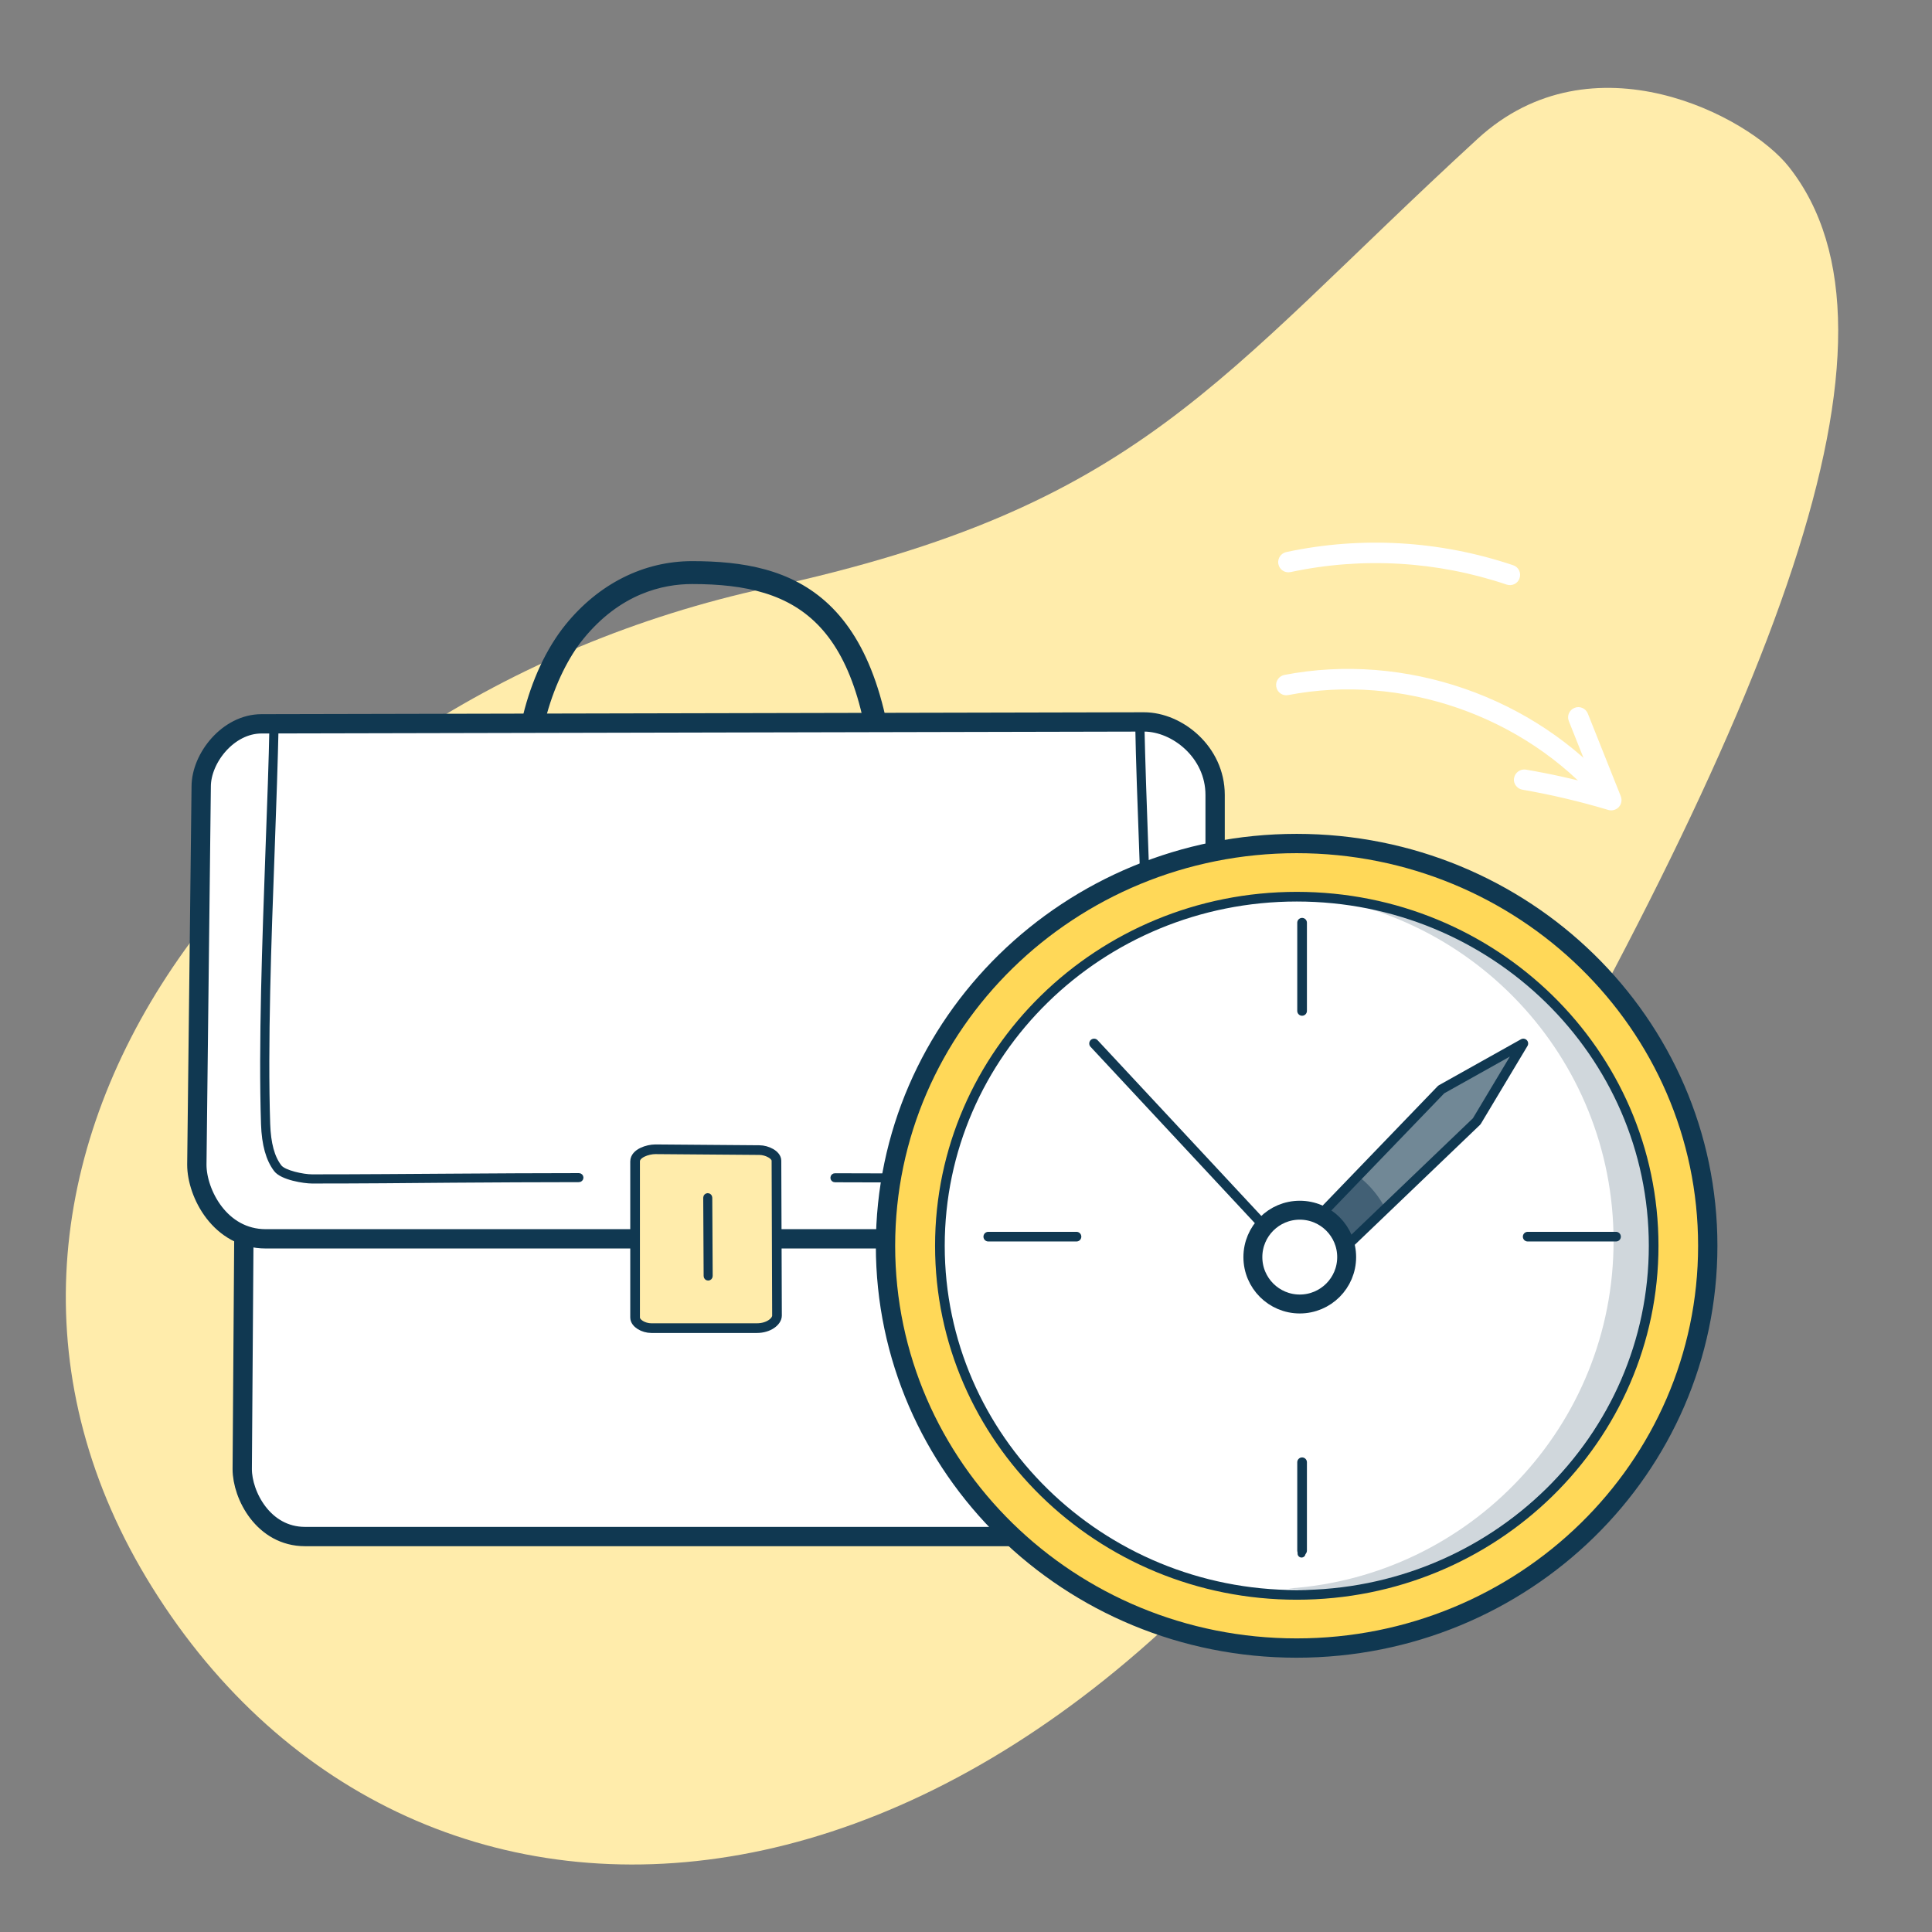 <?xml version="1.0" encoding="UTF-8"?>
<svg xmlns="http://www.w3.org/2000/svg" xmlns:xlink="http://www.w3.org/1999/xlink" version="1.1" id="Ebene_1" x="0px" y="0px" viewBox="0 0 141.73 141.73" style="enable-background:new 0 0 141.73 141.73;" xml:space="preserve">
<rect x="0" y="0" width="141.73" height="141.73" fill="#808080" stroke="none"/>
<style type="text/css">
	.st0{clip-path:url(#SVGID_00000129887053204557212400000004291860014806214059_);fill:#FFECAB;}
	.st1{fill:none;stroke:#103851;stroke-width:0.709;stroke-linecap:round;stroke-linejoin:round;}
	.st2{fill:#FFFFFF;}
	.st3{fill:none;stroke:#FFFFFF;stroke-width:0.283;stroke-miterlimit:10;}
	.st4{fill:#103851;}
	.st5{fill:none;stroke:#103851;stroke-width:0.45;stroke-miterlimit:10;}
	.st6{fill:none;stroke:#103851;stroke-width:1.417;stroke-miterlimit:10;}
	.st7{fill:none;stroke:#103851;stroke-width:1.417;stroke-linecap:round;stroke-linejoin:round;stroke-miterlimit:10;}
	.st8{fill:#FFECAB;}
	.st9{fill:none;stroke:#103851;stroke-width:0.709;stroke-miterlimit:10;}
	.st10{fill:none;stroke:#103851;stroke-width:0.283;stroke-miterlimit:10;}
	.st11{fill:#FFD858;}
	.st12{clip-path:url(#SVGID_00000093167601098733905770000005585770085218907021_);fill:#D0D7DC;}
	.st13{fill:#718896;}
	.st14{clip-path:url(#SVGID_00000010307060683264812670000012702651717090927023_);fill:#426075;}
	.st15{fill:none;stroke:#103851;stroke-width:0.709;stroke-linecap:round;stroke-linejoin:round;stroke-miterlimit:10;}
	.st16{fill:none;stroke:#103851;stroke-width:1.388;}
</style>
<g>
	<g>
		<defs>
			<rect id="SVGID_1_" x="-1" y="0.73" width="141.73" height="141.73"></rect>
		</defs>
		<clipPath id="SVGID_00000068654804510622832500000003512252648209877132_">
			<use xlink:href="#SVGID_1_" style="overflow:visible;"></use>
		</clipPath>
		<path style="clip-path:url(#SVGID_00000068654804510622832500000003512252648209877132_);fill:#FFECAB;" d="M56.31,43.12    c27.45-5.96,32.81-15.24,52.09-32.94c8.41-7.72,19.9-1.66,22.83,2.06c9.71,12.29-0.61,39.14-25.12,80.9    c-30.7,52.31-75.61,54.35-94.95,23.3C-7.65,86.26,17.82,51.48,56.31,43.12L56.31,43.12z"></path>
	</g>
	<line class="st1" x1="78.15" y1="91.05" x2="71.6" y2="91.05"></line>
	<path class="st2" d="M93.76,50.32c0,0.02,0,0.03,0.01,0.05c0.06,0.33,0.38,0.55,0.71,0.48c8.36-1.61,17.37,1.51,22.95,7.95   c0.22,0.25,0.61,0.28,0.86,0.06c0.26-0.22,0.28-0.61,0.06-0.86c-5.86-6.76-15.32-10.04-24.1-8.35   C93.93,49.72,93.72,50.01,93.76,50.32L93.76,50.32z"></path>
	<path class="st3" d="M93.76,50.32c0,0.02,0,0.03,0.01,0.05c0.06,0.33,0.38,0.55,0.71,0.48c8.36-1.61,17.37,1.51,22.95,7.95   c0.22,0.25,0.61,0.28,0.86,0.06c0.26-0.22,0.28-0.61,0.06-0.86c-5.86-6.76-15.32-10.04-24.1-8.35   C93.93,49.72,93.72,50.01,93.76,50.32L93.76,50.32z"></path>
	<path class="st2" d="M111.2,57.25c0.03,0.26,0.23,0.49,0.5,0.54c2.13,0.37,4.25,0.87,6.32,1.49c0.22,0.07,0.47,0,0.63-0.17   c0.16-0.17,0.2-0.42,0.12-0.64l-2.42-6.07c-0.12-0.31-0.48-0.47-0.79-0.34c-0.31,0.12-0.47,0.48-0.34,0.79l1.96,4.92   c-1.73-0.48-3.49-0.87-5.26-1.17c-0.33-0.06-0.65,0.17-0.71,0.5C111.2,57.14,111.2,57.2,111.2,57.25L111.2,57.25z"></path>
	<path class="st3" d="M111.2,57.25c0.03,0.26,0.23,0.49,0.5,0.54c2.13,0.37,4.25,0.87,6.32,1.49c0.22,0.07,0.47,0,0.63-0.17   c0.16-0.17,0.2-0.42,0.12-0.64l-2.42-6.07c-0.12-0.31-0.48-0.47-0.79-0.34c-0.31,0.12-0.47,0.48-0.34,0.79l1.96,4.92   c-1.73-0.48-3.49-0.87-5.26-1.17c-0.33-0.06-0.65,0.17-0.71,0.5C111.2,57.14,111.2,57.2,111.2,57.25L111.2,57.25z"></path>
	<path class="st2" d="M93.91,41.3c0,0.02,0.01,0.04,0.01,0.06c0.07,0.33,0.39,0.54,0.72,0.47c5.29-1.13,10.8-0.81,15.93,0.92   c0.32,0.11,0.67-0.06,0.77-0.38c0.11-0.32-0.06-0.67-0.38-0.77c-5.34-1.8-11.07-2.14-16.58-0.96C94.08,40.71,93.88,41,93.91,41.3   L93.91,41.3z"></path>
	<path class="st3" d="M93.91,41.3c0,0.02,0.01,0.04,0.01,0.06c0.07,0.33,0.39,0.54,0.72,0.47c5.29-1.13,10.8-0.81,15.93,0.92   c0.32,0.11,0.67-0.06,0.77-0.38c0.11-0.32-0.06-0.67-0.38-0.77c-5.34-1.8-11.07-2.14-16.58-0.96C94.08,40.71,93.88,41,93.91,41.3   L93.91,41.3z"></path>
	<path class="st4" d="M38.79,60.68c-0.3,0-0.56-0.22-0.6-0.52c-0.76-4.9,0.67-10.73,3.47-14.19c2.39-2.95,5.63-4.58,9.11-4.58   c7.3,0,14.15,2.23,14.84,18.4c0.01,0.34-0.25,0.63-0.59,0.64c-0.33,0.02-0.62-0.25-0.64-0.59c-0.61-14.34-5.66-17.22-13.61-17.22   c-2.2,0-5.4,0.72-8.16,4.12c-2.13,2.63-4.04,7.89-3.21,13.23c0.05,0.34-0.18,0.65-0.51,0.7C38.86,60.68,38.83,60.68,38.79,60.68   L38.79,60.68z"></path>
	<path class="st5" d="M38.79,60.68c-0.3,0-0.56-0.22-0.6-0.52c-0.76-4.9,0.67-10.73,3.47-14.19c2.39-2.95,5.63-4.58,9.11-4.58   c7.3,0,14.15,2.23,14.84,18.4c0.01,0.34-0.25,0.63-0.59,0.64c-0.33,0.02-0.62-0.25-0.64-0.59c-0.61-14.34-5.66-17.22-13.61-17.22   c-2.2,0-5.4,0.72-8.16,4.12c-2.13,2.63-4.04,7.89-3.21,13.23c0.05,0.34-0.18,0.65-0.51,0.7C38.86,60.68,38.83,60.68,38.79,60.68   L38.79,60.68z"></path>
	<path class="st2" d="M85.82,67.1l0,41.68c0,1.9-1.8,3.94-4.03,3.94H22.38c-3.06,0-4.61-3.04-4.61-4.95l0.29-41.23   c0-1.91,1.8-4.19,4.03-4.19l58.97-0.12C83.29,62.23,85.82,64.25,85.82,67.1L85.82,67.1z"></path>
	<path class="st6" d="M85.82,67.1l0,41.68c0,1.9-1.8,3.94-4.03,3.94H22.38c-3.06,0-4.61-3.04-4.61-4.95l0.29-41.23   c0-1.91,1.8-4.19,4.03-4.19l58.97-0.12C83.29,62.23,85.82,64.25,85.82,67.1L85.82,67.1z"></path>
	<path class="st2" d="M89.14,58.31v28.24c0,2.09-1.98,4.33-4.42,4.33H19.5c-3.36,0-5.06-3.34-5.06-5.44l0.32-27.74   c0-2.09,1.98-4.6,4.42-4.6l64.74-0.14C86.37,52.96,89.14,55.18,89.14,58.31L89.14,58.31z"></path>
	<path class="st7" d="M89.14,58.31v28.24c0,2.09-1.98,4.33-4.42,4.33H19.5c-3.36,0-5.06-3.34-5.06-5.44l0.32-27.74   c0-2.09,1.98-4.6,4.42-4.6l64.74-0.14C86.37,52.96,89.14,55.18,89.14,58.31L89.14,58.31z"></path>
	<path class="st8" d="M55.53,97.43h-7.75c-0.57,0-1.19-0.35-1.19-0.78V85.2c0-0.59,0.92-0.89,1.49-0.89l7.62,0.06   c0.57,0,1.26,0.35,1.26,0.78L57,96.51C57,96.94,56.39,97.43,55.53,97.43L55.53,97.43z"></path>
	<path class="st9" d="M55.53,97.43h-7.75c-0.57,0-1.19-0.35-1.19-0.78V85.2c0-0.59,0.92-0.89,1.49-0.89l7.62,0.06   c0.57,0,1.26,0.35,1.26,0.78L57,96.51C57,96.94,56.39,97.43,55.53,97.43L55.53,97.43z"></path>
	<path class="st4" d="M51.95,93.8c-0.11,0-0.19-0.09-0.19-0.19l-0.03-5.75c0-0.11,0.09-0.19,0.19-0.19c0,0,0,0,0,0   c0.11,0,0.19,0.09,0.19,0.19l0.03,5.75C52.14,93.71,52.06,93.8,51.95,93.8C51.95,93.8,51.95,93.8,51.95,93.8L51.95,93.8z"></path>
	<path class="st10" d="M51.95,93.8c-0.11,0-0.19-0.09-0.19-0.19l-0.03-5.75c0-0.11,0.09-0.19,0.19-0.19c0,0,0,0,0,0   c0.11,0,0.19,0.09,0.19,0.19l0.03,5.75C52.14,93.71,52.06,93.8,51.95,93.8C51.95,93.8,51.95,93.8,51.95,93.8L51.95,93.8z"></path>
	<path class="st4" d="M22.89,86.68c-0.58,0-2.21-0.25-2.67-0.86c-0.57-0.75-0.88-1.85-0.93-3.35c-0.19-5.83,0.09-13.44,0.33-20.17   c0.12-3.31,0.24-6.44,0.29-9.22c0-0.11,0.09-0.19,0.2-0.19c0.11,0,0.19,0.09,0.19,0.2c-0.06,2.78-0.17,5.91-0.29,9.23   c-0.25,6.72-0.52,14.33-0.33,20.14c0.05,1.42,0.32,2.44,0.85,3.12c0.32,0.42,1.72,0.71,2.36,0.71c0,0,0,0,0,0   c3.66,0,7.03-0.03,10.29-0.05c3.2-0.02,6.23-0.04,9.29-0.04c0.11,0,0.19,0.09,0.19,0.19c0,0.11-0.09,0.19-0.19,0.19   c-3.06,0-6.09,0.02-9.29,0.04C29.92,86.65,26.55,86.68,22.89,86.68C22.89,86.68,22.89,86.68,22.89,86.68L22.89,86.68z"></path>
	<path class="st10" d="M22.89,86.68c-0.58,0-2.21-0.25-2.67-0.86c-0.57-0.75-0.88-1.85-0.93-3.35c-0.19-5.83,0.09-13.44,0.33-20.17   c0.12-3.31,0.24-6.44,0.29-9.22c0-0.11,0.09-0.19,0.2-0.19c0.11,0,0.19,0.09,0.19,0.2c-0.06,2.78-0.17,5.91-0.29,9.23   c-0.25,6.72-0.52,14.33-0.33,20.14c0.05,1.42,0.32,2.44,0.85,3.12c0.32,0.42,1.72,0.71,2.36,0.71c0,0,0,0,0,0   c3.66,0,7.03-0.03,10.29-0.05c3.2-0.02,6.23-0.04,9.29-0.04c0.11,0,0.19,0.09,0.19,0.19c0,0.11-0.09,0.19-0.19,0.19   c-3.06,0-6.09,0.02-9.29,0.04C29.92,86.65,26.55,86.68,22.89,86.68C22.89,86.68,22.89,86.68,22.89,86.68L22.89,86.68z"></path>
	<path class="st4" d="M80.83,86.68C80.83,86.68,80.83,86.68,80.83,86.68c-3.66,0-7.03-0.03-10.29-0.05   c-3.2-0.02-6.23-0.04-9.29-0.04c-0.11,0-0.19-0.09-0.19-0.19c0-0.11,0.09-0.19,0.19-0.19c3.06,0,6.09,0.02,9.29,0.04   c3.26,0.02,6.63,0.05,10.29,0.05c0,0,0,0,0,0c0.64,0,2.05-0.29,2.36-0.71c0.52-0.69,0.8-1.71,0.85-3.12   c0.19-5.81-0.09-13.42-0.33-20.14c-0.12-3.31-0.24-6.45-0.29-9.23c0-0.11,0.08-0.2,0.19-0.2c0.1,0,0.19,0.08,0.2,0.19   c0.06,2.78,0.17,5.91,0.29,9.22c0.25,6.72,0.53,14.34,0.33,20.17c-0.05,1.5-0.35,2.59-0.92,3.35   C83.04,86.43,81.41,86.68,80.83,86.68L80.83,86.68z"></path>
	<path class="st10" d="M80.83,86.68C80.83,86.68,80.83,86.68,80.83,86.68c-3.66,0-7.03-0.03-10.29-0.05   c-3.2-0.02-6.23-0.04-9.29-0.04c-0.11,0-0.19-0.09-0.19-0.19c0-0.11,0.09-0.19,0.19-0.19c3.06,0,6.09,0.02,9.29,0.04   c3.26,0.02,6.63,0.05,10.29,0.05c0,0,0,0,0,0c0.64,0,2.05-0.29,2.36-0.71c0.52-0.69,0.8-1.71,0.85-3.12   c0.19-5.81-0.09-13.42-0.33-20.14c-0.12-3.31-0.24-6.45-0.29-9.23c0-0.11,0.08-0.2,0.19-0.2c0.1,0,0.19,0.08,0.2,0.19   c0.06,2.78,0.17,5.91,0.29,9.22c0.25,6.72,0.53,14.34,0.33,20.17c-0.05,1.5-0.35,2.59-0.92,3.35   C83.04,86.43,81.41,86.68,80.83,86.68L80.83,86.68z"></path>
	<path class="st11" d="M64.96,91.39c0-16.3,13.5-29.51,30.16-29.51c16.66,0,30.16,13.21,30.16,29.51c0,16.3-13.5,29.51-30.16,29.51   C78.46,120.9,64.96,107.69,64.96,91.39"></path>
	<path class="st6" d="M64.96,91.39c0-16.3,13.5-29.51,30.16-29.51c16.66,0,30.16,13.21,30.16,29.51c0,16.3-13.5,29.51-30.16,29.51   C78.46,120.9,64.96,107.69,64.96,91.39"></path>
	<path class="st2" d="M68.95,91.39c0-14.14,11.72-25.61,26.18-25.61c14.46,0,26.18,11.46,26.18,25.61   c0,14.14-11.72,25.61-26.18,25.61C80.67,117,68.95,105.53,68.95,91.39"></path>
	<g>
		<defs>
			<path id="SVGID_00000065041729261344729200000004581991302540308129_" d="M68.95,91.39c0-14.14,11.72-25.61,26.18-25.61     c14.46,0,26.18,11.46,26.18,25.61c0,14.14-11.72,25.61-26.18,25.61C80.67,117,68.95,105.53,68.95,91.39"></path>
		</defs>
		<clipPath id="SVGID_00000049904647294008117380000010355759928205575554_">
			<use xlink:href="#SVGID_00000065041729261344729200000004581991302540308129_" style="overflow:visible;"></use>
		</clipPath>
		<path style="clip-path:url(#SVGID_00000049904647294008117380000010355759928205575554_);fill:#D0D7DC;" d="M121.86,91.04    c0-14.13-11.45-25.58-25.58-25.58c-0.59,0-1.17,0.05-1.75,0.09c13.31,0.9,23.84,11.96,23.84,25.49    c0,13.54-10.53,24.59-23.84,25.49c0.58,0.04,1.16,0.09,1.75,0.09C110.4,116.62,121.86,105.17,121.86,91.04L121.86,91.04z"></path>
	</g>
	<path class="st9" d="M68.95,91.39c0-14.14,11.72-25.61,26.18-25.61c14.46,0,26.18,11.46,26.18,25.61   c0,14.14-11.72,25.61-26.18,25.61C80.67,117,68.95,105.53,68.95,91.39"></path>
	<polygon class="st13" points="94.81,95.21 108.33,82.26 111.75,76.55 105.73,79.92 92.82,93.32 94.81,95.21  "></polygon>
	<g>
		<defs>
			<polygon id="SVGID_00000006710093840374613350000009549918488384513421_" points="94.81,95.21 108.33,82.26 111.75,76.55      105.73,79.92 92.82,93.32 94.81,95.21    "></polygon>
		</defs>
		<clipPath id="SVGID_00000147205738162341931970000005316150329507626668_">
			<use xlink:href="#SVGID_00000006710093840374613350000009549918488384513421_" style="overflow:visible;"></use>
		</clipPath>
		<path style="clip-path:url(#SVGID_00000147205738162341931970000005316150329507626668_);fill:#426075;" d="M95.35,98.95    c3.9,0,7.06-3.16,7.06-7.06c0-3.9-3.16-7.06-7.06-7.06c-3.9,0-7.06,3.16-7.06,7.06C88.3,95.79,91.46,98.95,95.35,98.95    L95.35,98.95z"></path>
	</g>
	<polygon class="st15" points="94.81,95.21 108.33,82.26 111.75,76.55 105.73,79.92 92.82,93.32 94.81,95.21  "></polygon>
	<path class="st2" d="M94.9,89.7c-1.22,0.11-2.31,1.05-2.59,2.23c-0.38,1.58,0.84,3.35,2.46,3.56c1.62,0.21,3.27-1.18,3.3-2.81   C98.11,91.07,96.53,89.55,94.9,89.7L94.9,89.7z"></path>
	<path class="st4" d="M95.48,71.92c-0.16,0-0.29-0.13-0.29-0.29v-3.65c0-0.16,0.13-0.29,0.29-0.29c0.16,0,0.29,0.13,0.29,0.29v3.65   C95.77,71.79,95.64,71.92,95.48,71.92L95.48,71.92z"></path>
	<path class="st4" d="M95.48,114.26c-0.16,0-0.29-0.13-0.29-0.29v-3.65c0-0.16,0.13-0.29,0.29-0.29c0.16,0,0.29,0.13,0.29,0.29v3.65   C95.77,114.13,95.64,114.26,95.48,114.26L95.48,114.26z"></path>
	<path class="st4" d="M70.78,100.71c0.43,0.98,0.89,1.94,1.41,2.87c0.58,1.04,1.22,2.04,1.81,3.08c0.75,0.9,1.54,1.76,2.35,2.61   c0.8,0.63,2.24,1.74,2.67,2.15c0.81,0.78,1.65,1.55,2.64,2.09c0.53,0.28,1.09,0.49,1.65,0.73c2.07,0.87,1.9,0.86,4.06,1.69   c1.66,0.57,3.37,1.05,5.12,1.24c0.42,0.04,0.83,0.07,1.25,0.09c0.09,0,0.17,0.01,0.26,0.01c0.21,0.01,0.4,0.02,0.59,0.02   c0.18,0,0.35,0,0.53,0c0.9,0,1.8-0.04,2.68-0.13c0.64-0.09,1.32-0.23,2.19-0.42c1.06-0.25,2.13-0.44,3.18-0.74   c0.93-0.27,2.23-0.86,2.31-0.88c2.62-1.13,5.2-2.71,6.78-4.15c0.57-0.54,1.12-1.09,1.71-1.61c0.6-0.62,1.18-1.25,1.73-1.91   c0.07-0.08,0.14-0.17,0.21-0.26c0.47-0.65,0.92-1.32,1.32-2.03c0.43-0.76,0.81-1.55,1.2-2.33c0.16-0.31,0.31-0.62,0.45-0.94   c-0.37,0.55-0.36,0.57-0.64,0.85c-4.26,8.27-13.03,13.96-23.13,13.96c-10.8,0-20.07-6.5-23.95-15.71   C71.07,100.87,70.95,100.76,70.78,100.71L70.78,100.71L70.78,100.71z"></path>
	<path class="st2" d="M95.35,95.66c1.9,0,3.44-1.54,3.44-3.44c0-1.9-1.54-3.44-3.44-3.44c-1.9,0-3.44,1.54-3.44,3.44   C91.91,94.12,93.45,95.66,95.35,95.66L95.35,95.66z"></path>
	<path class="st16" d="M95.35,95.66c1.9,0,3.44-1.54,3.44-3.44c0-1.9-1.54-3.44-3.44-3.44c-1.9,0-3.44,1.54-3.44,3.44   C91.91,94.12,93.45,95.66,95.35,95.66L95.35,95.66z"></path>
	<path class="st1" d="M95.52,67.69v6.47 M95.52,107.27v6.48 M118.55,90.72h-6.48 M78.97,90.72H72.5"></path>
	<line class="st1" x1="80.26" y1="76.55" x2="92.52" y2="89.71"></line>
</g>
</svg>
